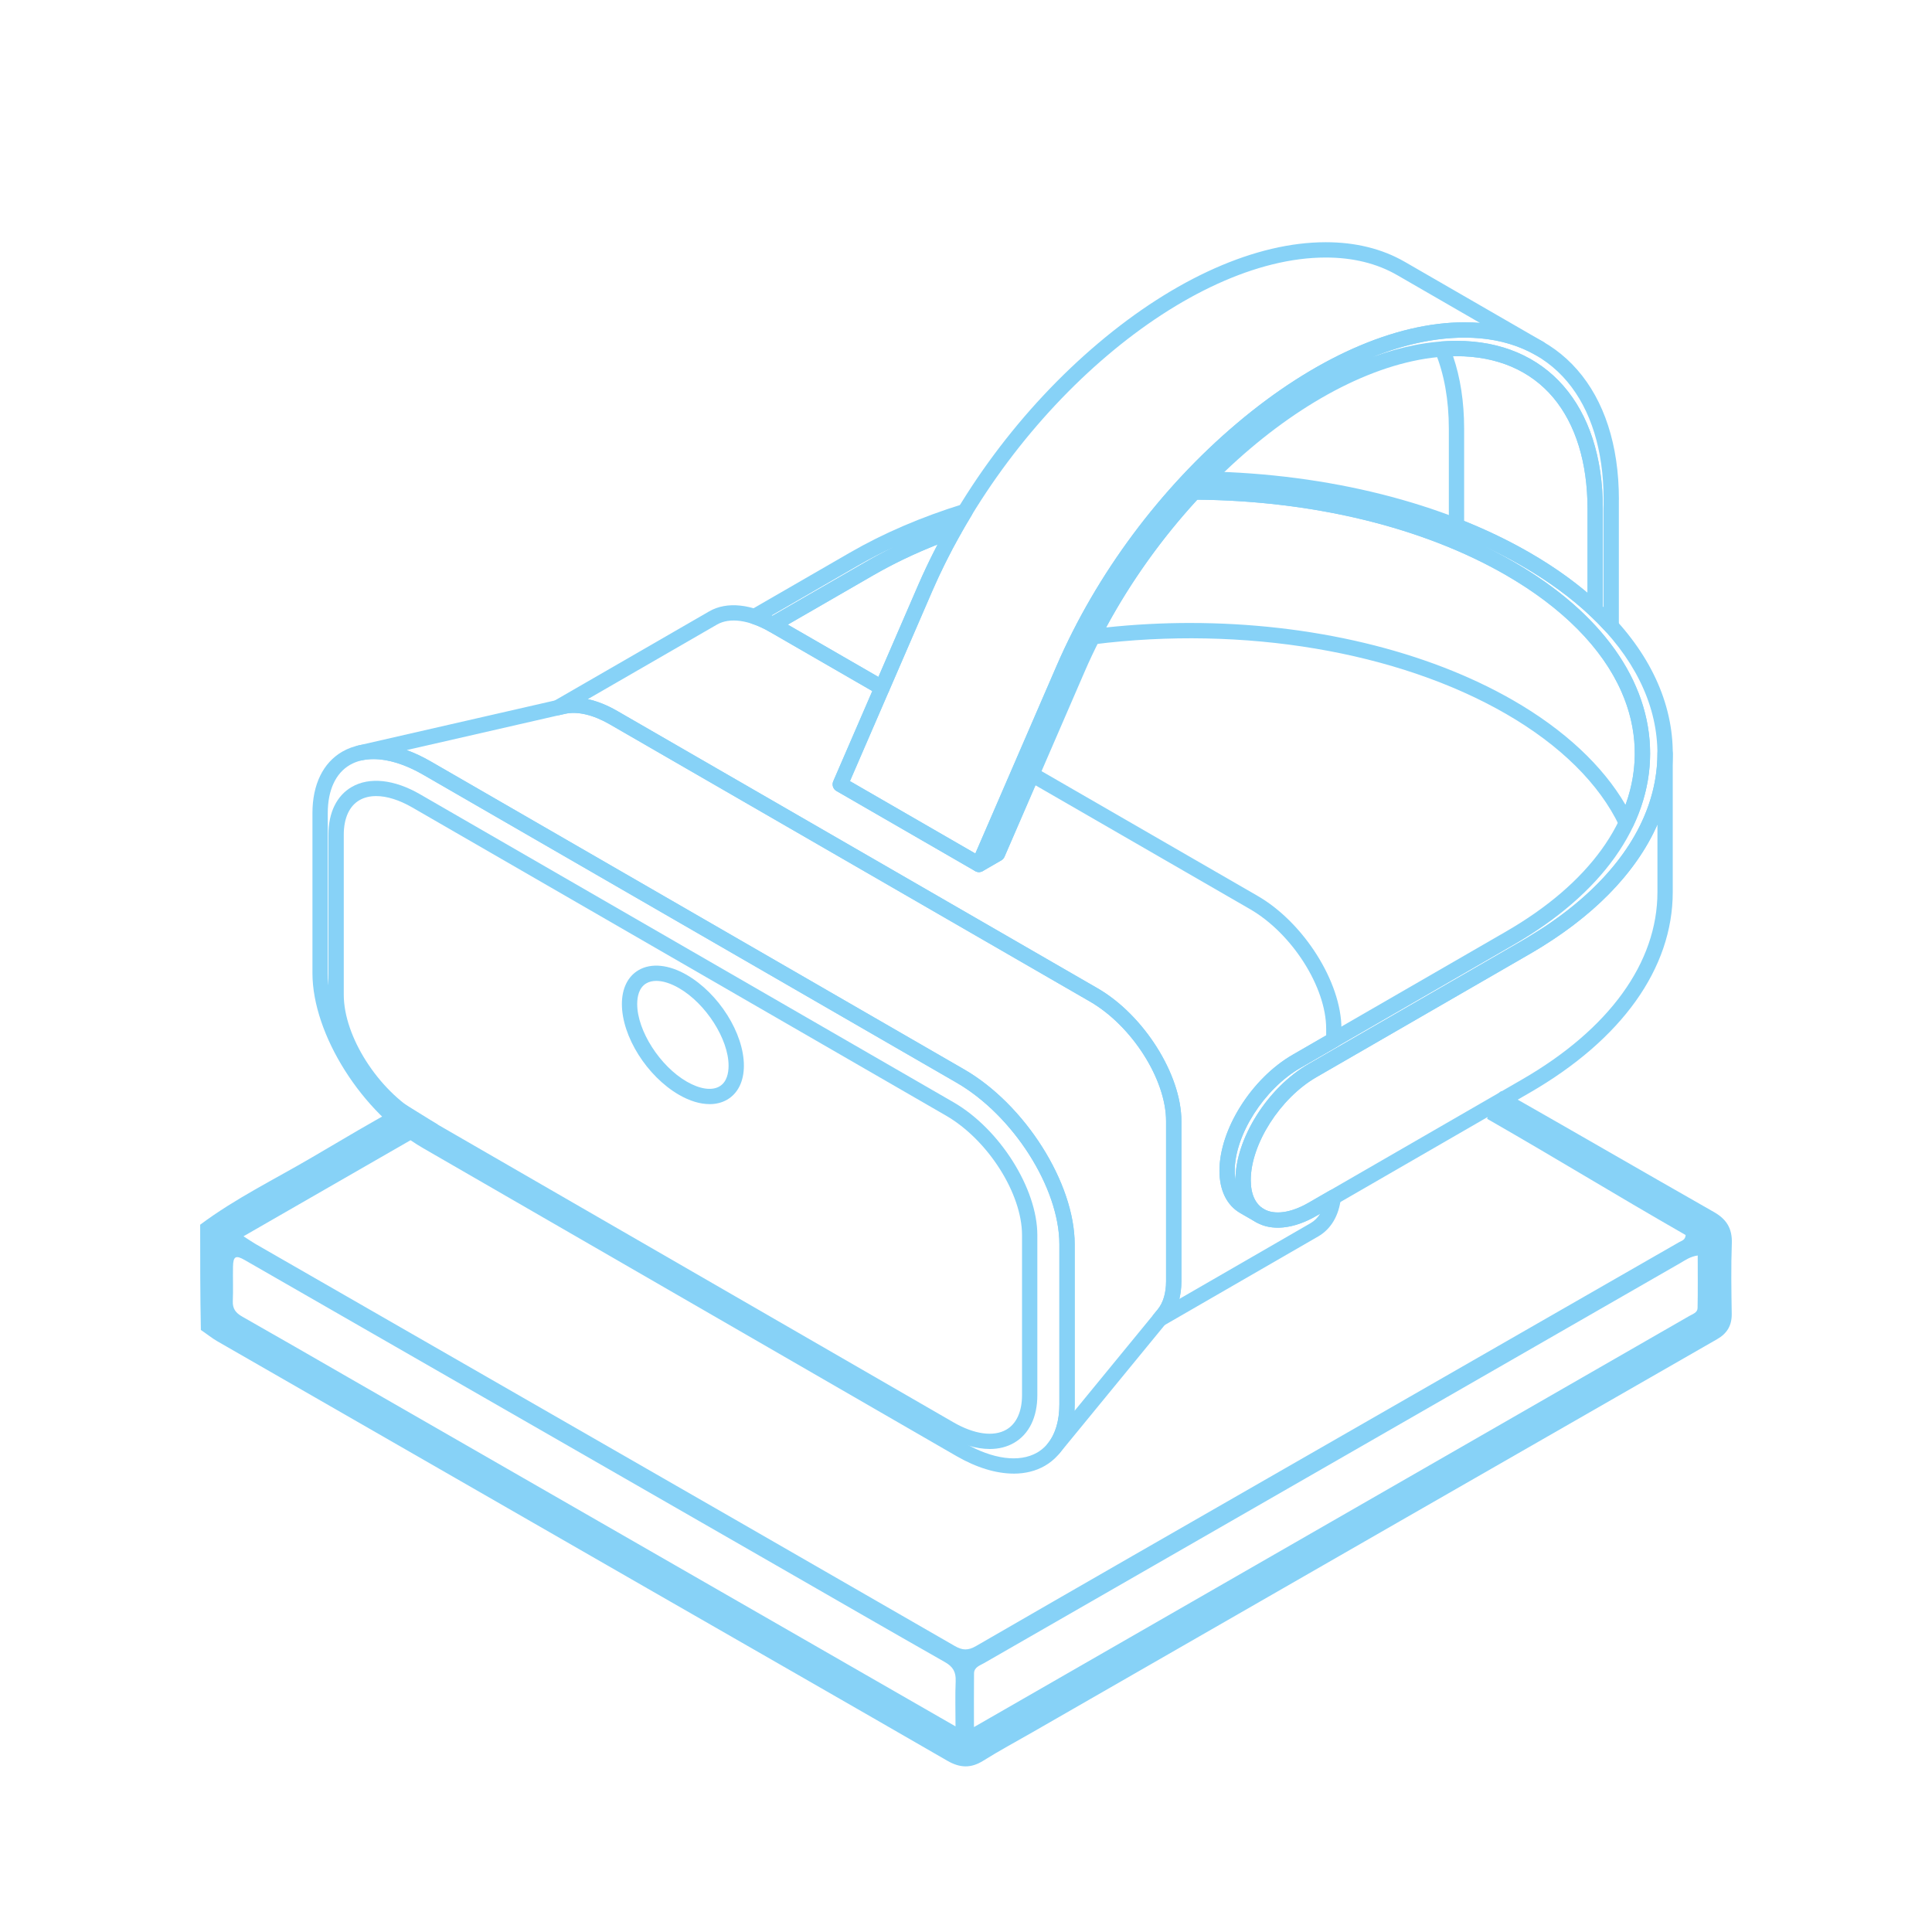 <?xml version="1.0" encoding="UTF-8"?>
<svg id="Layer_1" xmlns="http://www.w3.org/2000/svg" viewBox="0 0 1080 1080">
  <defs>
    <style>
      .cls-1 {
        fill: #87d2f7;
      }
    </style>
  </defs>
  <path class="cls-1" d="M226.08,617.08c-28.67,16.27-23.46,13.32-51.89,30.02-20.82,12.22-42.59,22.8-62.29,37.52,0,19.95,0,39.33.39,58.84,3.31,2.2,6.08,4.53,9.17,6.3,80.05,46.05,160.12,92.04,240.2,138.03,55.99,32.15,112.02,64.22,167.94,96.5,6.98,4.03,13.14,4.3,20.05-.04,8.97-5.63,18.32-10.63,27.51-15.91,67.93-39.02,135.86-78.06,203.8-117.07,59.62-34.23,119.24-68.46,178.89-102.64,5.56-3.18,8.31-7.63,8.2-14.23-.21-13.1-.42-26.22.05-39.31.3-8.31-2.9-13.51-9.97-17.54-46.37-26.41-71.28-40.98-117.66-67.37-3.03-1.72-5.13,7.18-6.16,4.69l-2.99,10.55c42.81,24.58,68.22,40.44,110.97,64.98-.15,2.77-2.23,3.16-3.64,3.97-73.48,42.22-147,84.37-220.49,126.55-57.55,33.03-115.11,66.04-172.56,99.24-4.38,2.53-7.52,2.48-11.89-.05-80.5-46.44-161.11-92.7-241.69-139-49.74-28.58-99.48-57.15-149.21-85.74-1.7-.98-3.31-2.12-6.69-4.28,43.9-25.25,65.56-37.71,108.6-62.46M534.23,939.73c-.35,7.81-.09,15.65-.09,25.32-113.95-65.48-226.62-130.22-339.29-194.97-20.34-11.69-39.89-23.02-59.54-34.15-3.52-2-5.34-4.33-5.17-8.56.27-6.44-.02-12.9.11-19.35.12-5.72,1.53-6.52,6.49-3.68,30,17.19,59.97,34.44,89.95,51.67,69.15,39.72,138.31,79.44,207.46,119.17,31.37,18.02,62.69,36.13,94.14,53.99,4.43,2.51,6.16,5.52,5.93,10.57ZM948.95,731.24c-.05,2.51-2.68,3.29-4.56,4.37-52.51,30.18-105.02,60.35-157.52,90.53-80.96,46.5-161.13,92.58-242.42,139.31,0-10.87-.08-20.45.04-30.02.05-3.46,3.21-4.36,5.56-5.71,34.81-20.04,69.65-40.03,104.48-60.04,94.95-54.56,189.9-109.13,284.87-163.68,2.73-1.57,5.33-3.52,9.63-4.18,0,9.96.12,19.7-.08,29.43Z"/>
  <g>
    <path class="cls-1" d="M566.67,823.76c-9.74,0-20.74-3.3-31.98-9.79l-298.24-172.19c-34.07-19.67-61.79-63.54-61.79-97.79v-89.47c0-15.93,5.92-28.13,16.68-34.34,12.71-7.33,30.71-5.36,49.39,5.43l298.24,172.19c34.07,19.67,61.79,63.54,61.79,97.79v89.47c0,15.94-5.92,28.13-16.68,34.34-5.06,2.92-10.96,4.37-17.41,4.37ZM208.8,424.34c-4.95,0-9.41,1.07-13.18,3.25-8,4.62-12.4,14.18-12.4,26.93v89.47c0,31.53,25.8,72.07,57.51,90.38l298.24,172.19h0c15.96,9.21,30.84,11.19,40.83,5.42,8-4.62,12.4-14.18,12.4-26.93v-89.47c0-31.53-25.8-72.07-57.51-90.38l-298.24-172.19c-9.94-5.74-19.47-8.67-27.65-8.67Z"/>
    <path class="cls-1" d="M553.25,809.99c-7.5,0-15.93-2.52-24.53-7.48l-298.24-172.19c-25.85-14.92-46.88-48.24-46.88-74.27v-89.47c0-12.35,4.63-21.83,13.05-26.68,9.87-5.7,23.76-4.22,38.11,4.07l298.24,172.19c25.85,14.92,46.88,48.24,46.88,74.27v89.47c0,12.35-4.63,21.83-13.05,26.68-3.96,2.28-8.56,3.42-13.59,3.42ZM210.29,445.01c-3.53,0-6.69.76-9.36,2.3-5.65,3.26-8.76,10.11-8.76,19.27v89.47c0,23.31,19.11,53.3,42.6,66.86l298.24,172.19c11.63,6.71,22.4,8.2,29.55,4.07,5.65-3.26,8.76-10.11,8.76-19.27v-89.47c0-23.3-19.11-53.3-42.6-66.86l-298.24-172.19c-7.3-4.21-14.26-6.37-20.19-6.37Z"/>
    <path class="cls-1" d="M396.67,617.21c-5.26,0-11.12-1.74-17.07-5.18-17.92-10.35-31.96-32.64-31.96-50.75,0-8.76,3.34-15.52,9.41-19.02,7.04-4.06,16.82-3.07,26.83,2.71,17.92,10.35,31.96,32.64,31.96,50.75,0,8.76-3.34,15.52-9.41,19.03-2.86,1.65-6.17,2.47-9.77,2.47ZM366.87,548.32c-2.1,0-3.97.45-5.54,1.35-4.24,2.45-5.13,7.66-5.13,11.61,0,14.83,12.68,34.67,27.68,43.34,7.3,4.21,13.96,5.2,18.27,2.71,4.24-2.45,5.13-7.66,5.13-11.61,0-14.83-12.68-34.67-27.68-43.34-4.65-2.69-9.04-4.06-12.73-4.06Z"/>
    <path class="cls-1" d="M588.98,813.97c-.9,0-1.8-.28-2.57-.86-.93-.7-1.54-1.75-1.68-2.91-.14-1.16.2-2.33.94-3.23,4.27-5.21,6.52-12.79,6.52-21.92v-89.47c0-31.53-25.8-72.07-57.51-90.38l-298.24-172.19c-12.63-7.29-24.82-10.12-34.31-7.94-1.35.31-2.76-.05-3.8-.97-1.2-1.06-1.7-2.71-1.3-4.26.4-1.55,1.63-2.76,3.19-3.11l113.74-26.03c.06-.01.13-.03.19-.04,9.06-2.01,19.76.35,30.96,6.81l268.42,154.97c25.85,14.92,46.88,48.24,46.88,74.27v89.47c0,8.51-2.23,15.77-6.46,21.02-.04.06-.09.11-.13.17l-61.52,75.03c-.84,1.03-2.07,1.57-3.31,1.57ZM227.36,419.3c4.36,1.58,8.83,3.68,13.37,6.3l298.24,172.19c34.07,19.67,61.79,63.54,61.79,97.79v89.47c0,1.24-.04,2.46-.11,3.66l46.42-56.62c.04-.05.08-.1.12-.15,3.04-3.71,4.65-9.16,4.65-15.76v-89.47c0-23.31-19.11-53.3-42.6-66.86l-268.42-154.97c-9.24-5.33-18.1-7.41-24.96-5.84-.06.01-.12.03-.17.04l-88.34,20.22Z"/>
    <path class="cls-1" d="M714.27,686.29c-4.45,0-8.54-1-12.06-3.04-7.48-4.32-11.59-12.71-11.59-23.62,0-23.13,17.97-51.62,40.91-64.86l119.3-68.88h0c48.81-28.18,75.69-65.39,75.69-104.77,0-2.36,1.92-4.28,4.28-4.28s4.28,1.92,4.28,4.28v77.54c0,42.57-28.4,82.41-79.97,112.19l-119.3,68.88c-7.54,4.35-14.94,6.56-21.54,6.56ZM855.11,533.31l-119.3,68.88c-20.2,11.66-36.63,37.43-36.63,57.45,0,7.84,2.53,13.44,7.31,16.21,6.01,3.47,15.14,2.19,25.04-3.53l119.3-68.88c48.81-28.18,75.69-65.39,75.69-104.77v-37.73c-12,27.24-36.35,52.14-71.41,72.38Z"/>
    <path class="cls-1" d="M547.24,487.5c-.74,0-1.48-.19-2.14-.57l-77.54-44.77c-1.88-1.09-2.65-3.41-1.79-5.41l47.35-109.36c22.16-51.19,57.95-99.31,100.77-135.5,43.09-36.43,88.28-56.49,127.23-56.49,16.63,0,31.44,3.66,44.01,10.88.05.03.1.05.15.08l77.54,44.77c1.81,1.04,2.6,3.24,1.87,5.2-.73,1.96-2.76,3.1-4.81,2.71-.47-.09-.93-.26-1.35-.5-11.28-6.51-24.7-9.81-39.87-9.81-76.78,0-175.54,83.81-220.14,186.83h0l-47.35,109.35c-.49,1.12-1.43,1.98-2.59,2.36-.44.15-.89.22-1.34.22ZM475.14,436.65l70.08,40.46,45.44-104.95,3.93,1.7-3.93-1.7c22.16-51.19,57.95-99.31,100.77-135.5,43.09-36.43,88.28-56.49,127.23-56.49,2.94,0,5.82.11,8.64.34l-46.17-26.66s-.1-.05-.15-.08c-11.28-6.51-24.7-9.81-39.87-9.81-76.78,0-175.54,83.81-220.14,186.83l-45.84,105.85Z"/>
    <path class="cls-1" d="M891.74,345.28c-1.07,0-2.13-.4-2.94-1.16-10.64-10.01-23.42-19.35-37.98-27.76-11.71-6.76-24.56-12.9-38.19-18.25-1.64-.64-2.72-2.22-2.72-3.99v-54.55c-.02-16.11-2.6-30.51-7.66-42.81-.52-1.27-.41-2.71.31-3.88.72-1.17,1.96-1.92,3.33-2.02,2.82-.21,5.61-.32,8.29-.32,50.42,0,81.78,35.94,81.83,93.79v56.67c0,1.71-1.01,3.25-2.58,3.93-.55.24-1.12.35-1.7.35ZM818.47,291.21c13.02,5.25,25.33,11.2,36.63,17.73,11.99,6.92,22.83,14.47,32.35,22.51v-47.12c-.03-25.7-6.65-47.17-19.16-62.07-12.72-15.15-31.43-23.16-54.12-23.16-.63,0-1.26,0-1.9.02,4.1,12,6.18,25.58,6.19,40.44,0,0,0,0,0,0v51.65Z"/>
    <path class="cls-1" d="M547.24,487.5c-1.03,0-2.05-.37-2.85-1.08-1.38-1.23-1.81-3.2-1.08-4.9l47.35-109.36c22.16-51.19,57.95-99.31,100.77-135.5,43.09-36.43,88.28-56.49,127.23-56.49,53.18,0,86.25,37.91,86.32,98.94,0,.16,0,.31-.03.47v70.53c0,1.77-1.09,3.36-2.74,3.99-1.65.64-3.53.19-4.71-1.12-2.71-2.99-5.64-5.97-8.71-8.86-.86-.81-1.35-1.94-1.35-3.12v-56.67c-.03-25.71-6.65-47.17-19.16-62.07-12.72-15.15-31.43-23.16-54.12-23.16-72.5,0-165.75,79.16-207.89,176.47l-44.76,103.37c-.37.84-.99,1.55-1.79,2.01l-10.36,5.98c-.67.39-1.41.57-2.14.57ZM896.02,339.17c.13.12.26.25.39.37v-60.37c0-.15,0-.3.02-.45-.1-27.06-7.13-49.67-20.33-65.39-13.5-16.08-33.36-24.58-57.43-24.58-16.32,0-33.63,3.79-51.2,10.74,16.18-5.88,31.92-8.94,46.71-8.94,50.42,0,81.78,35.94,81.83,93.79h0s0,54.84,0,54.84Z"/>
    <path class="cls-1" d="M648.26,741.68c-1.22,0-2.43-.52-3.27-1.51-1.34-1.58-1.36-3.88-.05-5.49l2.13-2.59c.04-.05.08-.1.12-.15,3.04-3.71,4.65-9.16,4.65-15.76v-89.47c0-23.31-19.11-53.3-42.6-66.86l-268.42-154.97c-9.24-5.33-18.1-7.41-24.96-5.84-.06.01-.12.03-.18.04l-2.96.68c-2.06.47-4.17-.64-4.94-2.61-.77-1.97,0-4.21,1.84-5.27l86.84-50.13c9.87-5.7,23.76-4.22,38.11,4.07l60.61,34.99c1.88,1.09,2.65,3.41,1.79,5.41l-21.84,50.44,72.1,41.63,7-4.04,18.65-43.07c.48-1.12,1.43-1.98,2.58-2.36,1.16-.38,2.43-.25,3.48.36l124.05,71.62c25.85,14.92,46.88,48.24,46.88,74.27v6.21c0,1.53-.82,2.94-2.14,3.71l-20.88,12.05c-20.2,11.66-36.63,37.43-36.63,57.45,0,7.81,2.51,13.4,7.26,16.17.02.01.04.02.06.03l8.94,5.16c6.02,3.47,15.14,2.19,25.04-3.53l11.66-6.73c1.4-.81,3.14-.76,4.49.13,1.35.89,2.09,2.47,1.9,4.07-1.15,9.85-5.55,17.25-12.71,21.4-.01,0-.03.02-.04.02l-86.43,49.9c-.67.39-1.41.57-2.14.57ZM328.58,390.83c5.28,1.13,10.84,3.35,16.54,6.64l268.42,154.97c25.85,14.92,46.88,48.24,46.88,74.27v89.47c0,3.54-.39,6.87-1.14,9.92l73.28-42.31s.03-.01.04-.02c2.17-1.26,3.97-3.04,5.35-5.27l-2.13,1.23c-12.62,7.28-24.86,8.57-33.6,3.53l-8.94-5.16s-.04-.02-.06-.04c-7.44-4.33-11.53-12.7-11.53-23.58,0-23.13,17.97-51.62,40.91-64.86l18.74-10.82v-3.74c0-23.3-19.11-53.3-42.6-66.86l-119.89-69.21-17.3,39.96c-.36.84-.99,1.55-1.79,2.01l-10.36,5.98c-1.32.77-2.96.77-4.28,0l-77.54-44.77c-1.88-1.09-2.65-3.41-1.79-5.41l21.84-50.44-57.31-33.09c-11.63-6.71-22.4-8.2-29.55-4.07l-72.18,41.67Z"/>
    <path class="cls-1" d="M431.82,353.45c-.72,0-1.45-.18-2.1-.55-3.16-1.78-6.29-3.19-9.3-4.19-1.6-.53-2.74-1.95-2.91-3.63-.17-1.68.66-3.3,2.12-4.14l55.41-31.99c18.77-10.84,40.02-19.97,63.17-27.14,1.7-.52,3.55.05,4.64,1.46,1.09,1.4,1.21,3.34.28,4.86-2.07,3.4-4.1,6.87-6.04,10.32-.51.9-1.33,1.59-2.31,1.93-16.82,5.93-32.47,13.05-46.52,21.15l-54.31,31.35c-.66.38-1.4.57-2.14.57ZM431.35,344.05c.14.07.27.14.41.21l52.24-30.16c5.05-2.91,10.29-5.7,15.71-8.36-7.09,3.32-13.89,6.86-20.38,10.61l-47.98,27.7ZM533.36,296.33h.01-.01Z"/>
    <path class="cls-1" d="M704.34,683.83c-.55,0-1.11-.11-1.64-.33,0,0,0,0,0,0-.17-.07-.33-.15-.49-.24,0,0-.02,0-.03-.01l-8.92-5.15s-.04-.02-.06-.04c-7.44-4.33-11.53-12.7-11.53-23.59,0-23.13,17.97-51.62,40.91-64.86l119.3-68.88c46.42-26.8,71.98-62.17,71.98-99.61s-25.56-72.81-71.98-99.61c-46.53-26.86-108.48-41.85-174.43-42.21-1.7,0-3.23-1.02-3.91-2.58-.67-1.56-.36-3.37.8-4.61,2.29-2.46,4.64-4.92,7-7.31.83-.84,1.95-1.32,3.14-1.28,68.14,1.37,132.29,17.5,180.64,45.41,15.13,8.73,28.44,18.47,39.57,28.94.03.03.07.06.1.1,3.2,3.02,6.26,6.13,9.09,9.26h0c22.89,25.29,33.53,53.91,30.79,82.75-3.06,32.16-22.37,62.49-55.85,87.72l-.31.23c-.47.35-.95.71-1.43,1.06l-.52.38c-.45.33-.9.66-1.36.99l-4.43,3.11c-.84.57-1.69,1.15-2.55,1.72l-6.34,4.07-4.47,2.71c-.74.44-1.5.88-2.26,1.32,0,0-.02.01-.03.02l-119.3,68.88c-20.2,11.66-36.63,37.43-36.63,57.45,0,7.84,2.53,13.44,7.31,16.21,1.54.89,2.31,2.58,2.11,4.24h0s0,0,0,.01c0,0,0,0,0,0,0,0,0,0,0,0,0,0,0,0,0,.01h0c-.07.54-.25,1.08-.54,1.58-.69,1.19-1.86,1.93-3.13,2.1-.19.03-.39.04-.59.04ZM830.71,305.87c5.31,2.61,10.47,5.35,15.45,8.23,49.18,28.39,76.26,66.4,76.26,107.02s-27.08,78.63-76.26,107.02l-119.3,68.88c-20.2,11.66-36.63,37.43-36.63,57.45,0,1.77.13,3.44.39,4.97.1-23.09,18.03-51.46,40.91-64.67l119.29-68.87s.02-.01.03-.02c.74-.42,1.47-.85,2.19-1.28l10.42-6.53c.83-.55,1.65-1.1,2.46-1.66l4.24-2.98c.45-.32.89-.64,1.32-.96l.5-.37c.45-.33.91-.67,1.37-1.02l.29-.22c31.51-23.74,49.66-51.99,52.48-81.69,2.51-26.39-7.39-52.74-28.61-76.2-2.71-2.99-5.64-5.97-8.71-8.86-.03-.03-.07-.06-.1-.1-10.62-9.98-23.37-19.29-37.88-27.67-6.42-3.71-13.14-7.21-20.12-10.48Z"/>
    <path class="cls-1" d="M493.06,388.79c-.74,0-1.48-.19-2.14-.57l-61.21-35.33c-1.33-.76-2.16-2.17-2.17-3.71,0-1.54.81-2.96,2.14-3.72l54.31-31.35c14.5-8.37,30.63-15.71,47.95-21.81,1.68-.59,3.56-.08,4.7,1.29,1.15,1.37,1.33,3.3.45,4.85-5.99,10.63-11.41,21.52-16.11,32.37h0l-23.99,55.41c-.49,1.12-1.43,1.98-2.59,2.36-.44.15-.89.22-1.34.22ZM440.39,349.16l50.65,29.24,22.09-51c3.34-7.7,7.03-15.42,11.02-23.06-12.81,5.05-24.84,10.81-35.87,17.18l-47.88,27.64ZM517.05,329.1h.01-.01Z"/>
    <path class="cls-1" d="M909.11,464.18c-1.65,0-3.16-.95-3.87-2.44-11.17-23.52-33.08-45.19-63.36-62.67-60.49-34.92-146.68-49.45-230.55-38.87-1.57.19-3.13-.49-4.04-1.78-.91-1.3-1.03-2.99-.32-4.4,14.8-29.15,34.63-57.48,57.36-81.9.81-.87,1.95-1.37,3.13-1.37h.02c67.42.37,130.87,15.76,178.67,43.36h0c66.28,38.27,91.89,94.84,66.82,147.63-.71,1.49-2.21,2.44-3.87,2.44ZM665.4,348.25c67.12,0,132.01,15.25,180.76,43.4,28.31,16.35,49.74,36.35,62.5,58.25,7.59-20.85,6.84-42.55-2.29-63.25-10.8-24.48-33.11-47.01-64.49-65.13h0c-46.09-26.61-107.3-41.57-172.55-42.2-19.81,21.52-37.31,46.05-50.99,71.43,15.69-1.68,31.43-2.51,47.06-2.51Z"/>
  </g>
</svg>